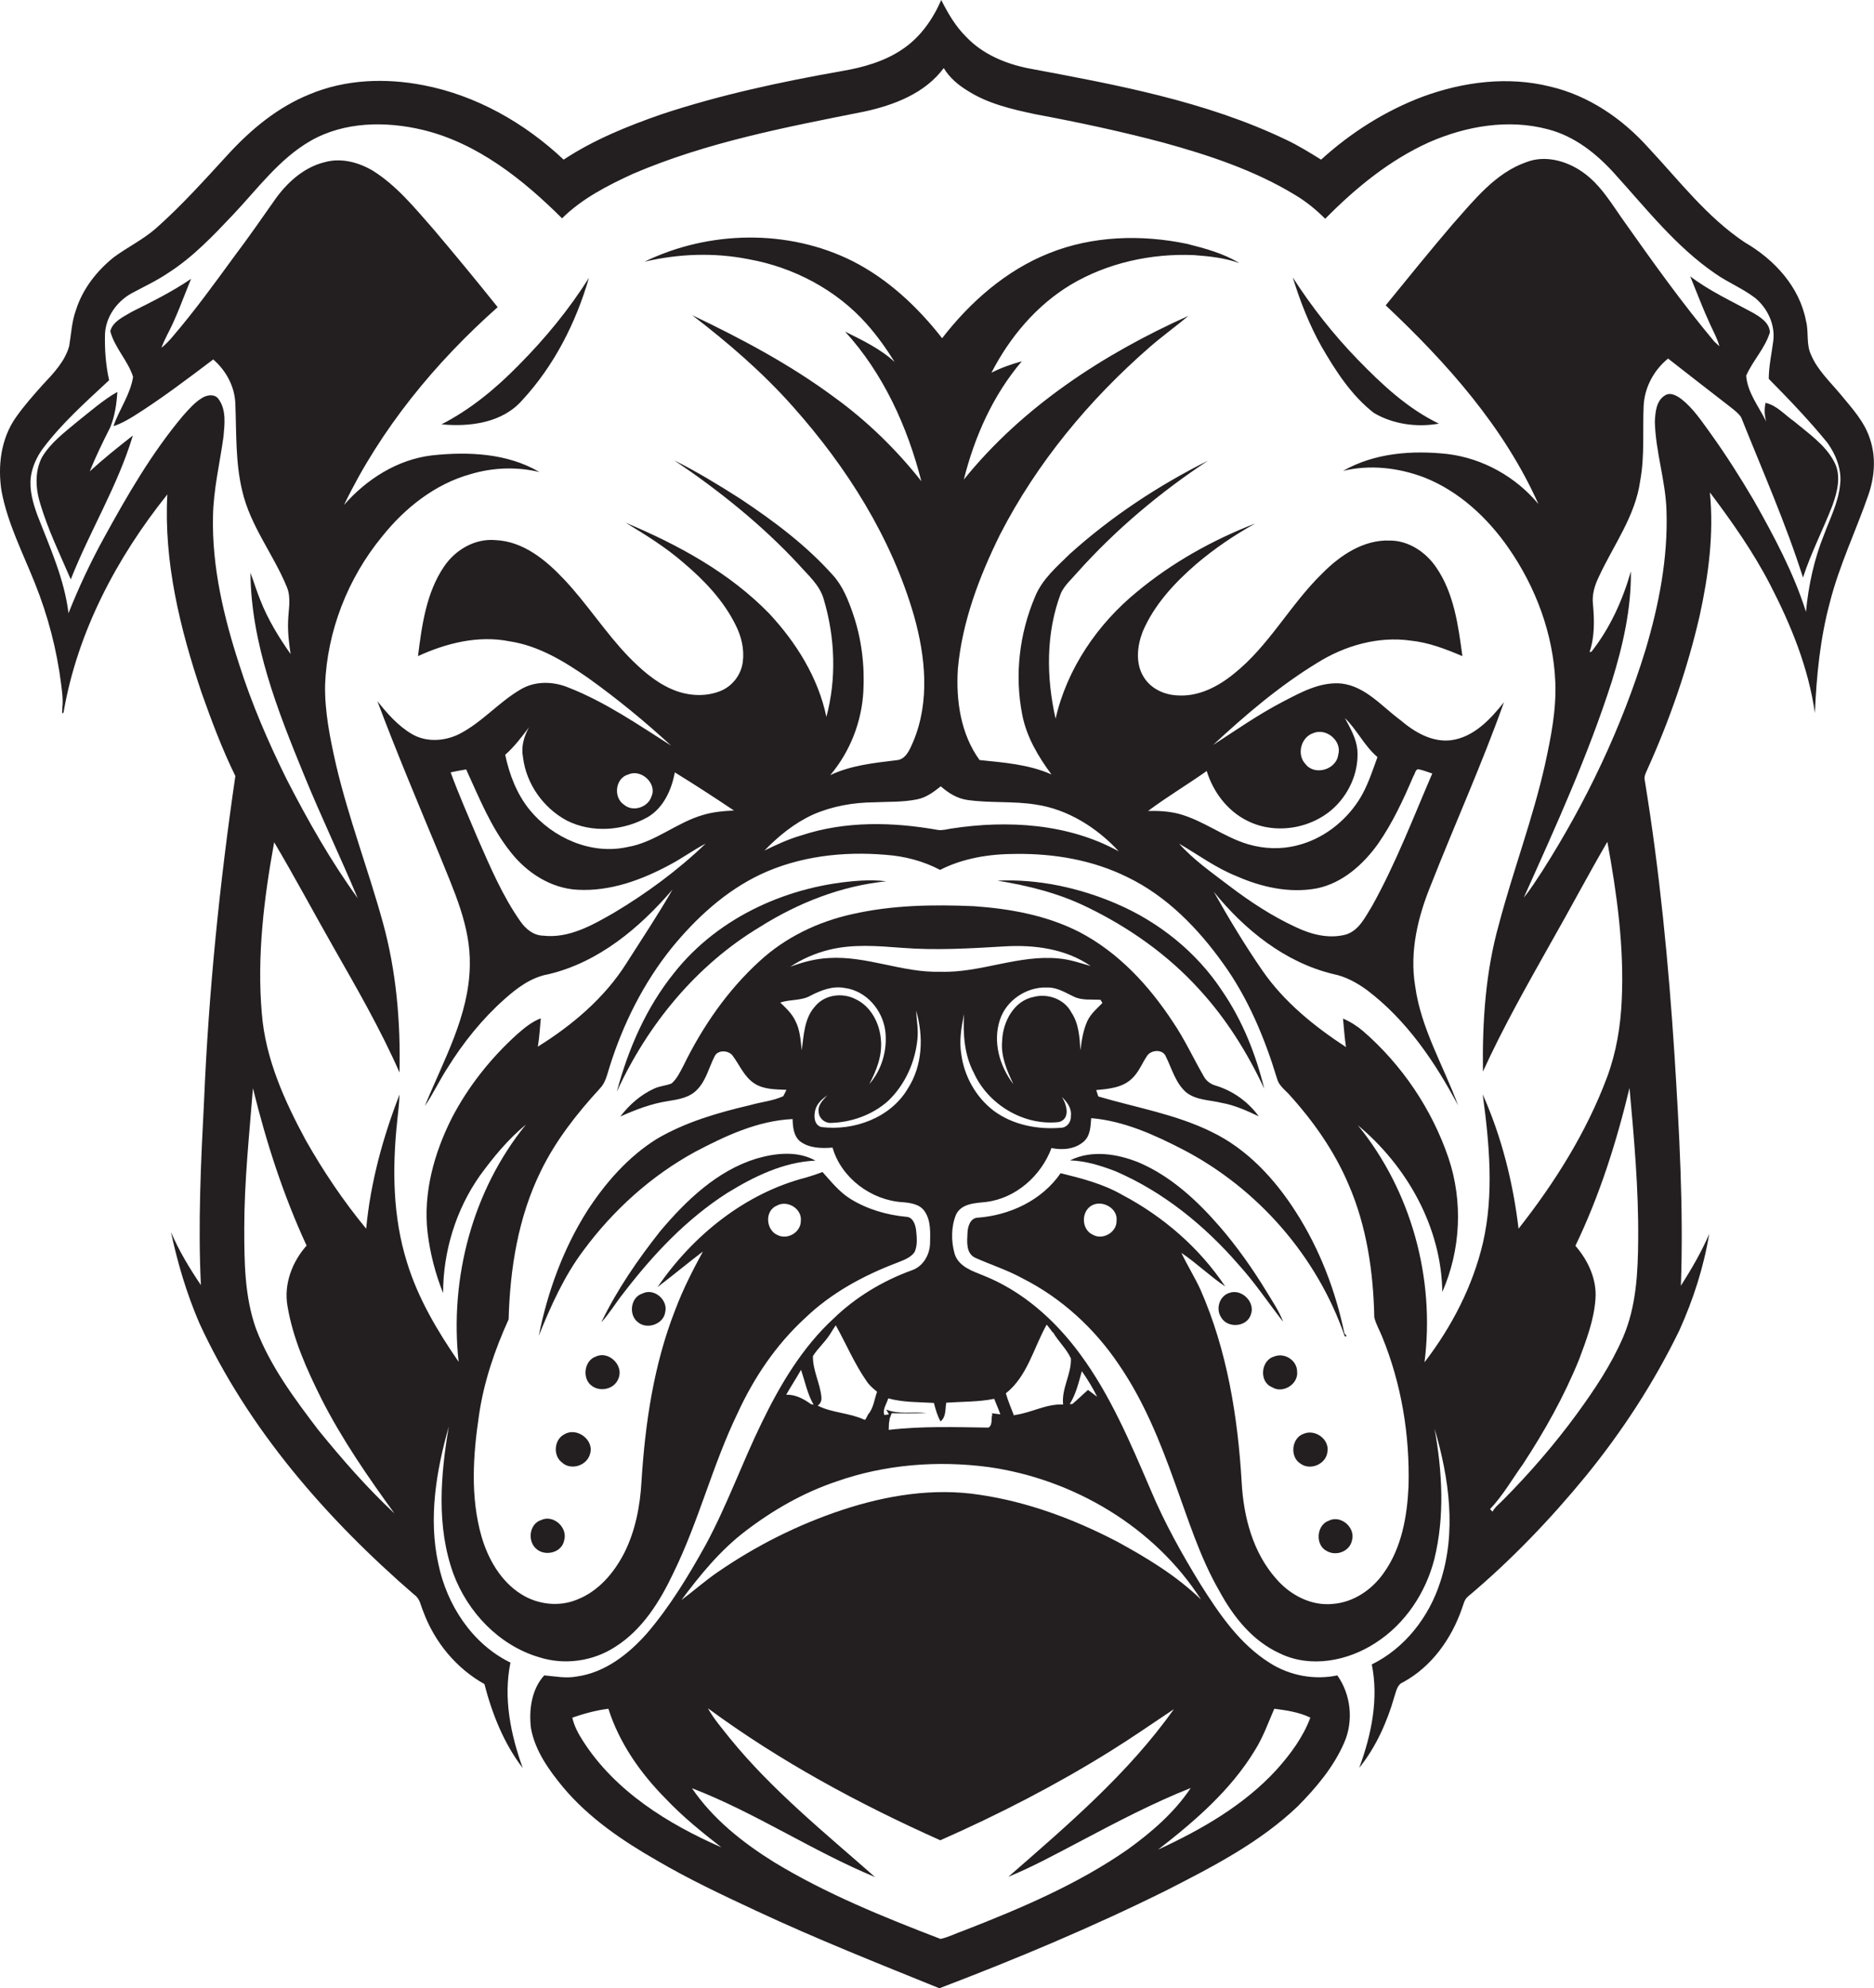 <?xml version="1.0" encoding="utf-8"?>
<!-- Generator: Adobe Illustrator 19.2.0, SVG Export Plug-In . SVG Version: 6.00 Build 0)  -->
<svg version="1.1" id="Layer_1" xmlns="http://www.w3.org/2000/svg" xmlns:xlink="http://www.w3.org/1999/xlink" x="0px" y="0px"
	 viewBox="0 0 820.9 870.6" enable-background="new 0 0 820.9 870.6" xml:space="preserve">
<g>
	<path fill="#231F20" d="M819.2,192.4c-2.4-7.8-8.1-13.8-13.1-19.9c-4.6-5.5-10-10.5-12.8-17.2c-2.2-4.6-0.9-10-2.2-14.8
		c-2.8-14.9-13.9-26.9-26.7-34.3C747.7,95.1,735.5,79,722,64.6c-11.4-12.7-26.2-22.8-43-26.7c-18.4-4.6-38-2.1-55.7,4.4
		c-16.5,6.2-31.6,15.8-44.6,27.6c-5-3.1-10-6.2-15.3-8.7c-35.5-17-74.6-24.1-113-31.3c-10-2-20-6.2-27.1-13.7
		c-4.7-4.6-8-10.3-11-16.2c-3.6,8.3-9,16.1-16.6,21.3c-7.9,5.5-17.4,8.2-26.8,9.8c-26.7,4.7-53.3,10.4-79,18.9
		c-15,5.2-29.8,11.2-43,19.9c-17.1-16.1-38.4-28.2-61.5-32.6c-16.5-3.2-34.1-2.6-49.8,4c-13.9,5.6-25.6,15.3-35.7,26.3
		C89.7,78.7,79.6,90,68.3,100c-5.6,4.9-12.4,8.2-18.4,12.6c-7.5,6-13.7,13.9-16.6,23.1c-1.9,5.1-2.1,10.6-3,15.9
		c-1.9,6.7-6.9,11.9-11.6,16.9c-4.1,4.6-8.2,9.2-11.7,14.2c-6.6,9.3-8.1,21.4-6.3,32.5c2.7,14.1,9.3,26.9,14.6,40.2
		c5.7,14.2,9.6,29.1,11.5,44.3c0.4,3.3,0.9,6.7,0.5,10.1l0,1.2c-0.3,1,0.3,2.2,0.6,0.6c6.1-35.1,23.3-67.5,45.4-95.1
		c-1.6,29.6,5.6,58.9,15,86.8c4.4,12.4,9,24.7,14.8,36.5c-6.9,47.1-11.7,94.5-13.7,142c-1.4,26.9-2.7,53.9-1.4,80.9
		c-5-7.4-9.6-15-13.1-23.2c2.9,13.6,6.9,27,12.4,39.8c21.4,46.5,55.8,85.8,94.2,119c2.5,1.7,2.8,4.8,3.9,7.3
		c4.9,13.3,14.4,24.9,26.8,31.8c3.4,13.1,8.5,26,16.8,36.8c-5.3-14.7-8.6-30.6-5.4-46.2c-16.8-8.2-27.9-25.3-31.6-43.3
		c-4.4-20-0.9-40.7,4.6-60.1c-3.6,21.2-5.5,43.8,2,64.5c6.3,16.9,20,31.3,37.4,36.5c11.1,3.6,23.7,1.9,33.5-4.5
		c11.9-7.5,19.6-19.9,25.5-32.4c11.1-22.6,17.1-47.2,28.1-69.9c7.1-15.5,16.8-29.9,29.4-41.5c11.5-11.1,25.7-18.8,40.5-24.4
		c2.7-1.1,5.8-2.1,7.6-4.6c1.4-3,1-6.4,0.7-9.6c-0.3-2.5-1.4-5.8-4.3-5.9c-8.6-0.8-17.1-3.3-24.4-7.8c-4.9-3-8.5-7.6-12.3-11.8
		c-2.4,0.9-4.8,1.7-7.2,2.4c-26.8,6.9-49.6,25.4-65.1,48c6.7-5.1,13.2-10.5,19.9-15.6c-4.5,8.3-8.8,16.7-12.1,25.5
		c-9.4,23.9-13.2,49.6-14.8,75.2c-0.6,10.8-2.7,21.7-7.6,31.4c-4.5,8.7-11.3,16.7-20.6,20.3c-7.9,3.3-17.2,2.2-24.4-2.3
		c-9-5.6-14.6-15.4-17.5-25.4c-4.9-17.2-3.7-35.4-1.1-52.9c2.1-14.6,6.9-28.7,13-42.1c0.6-22.2,4.2-44.8,14.1-64.9
		c6.5-13.4,15.8-25.2,25.8-36.1c2.6-2.6,3.3-6.4,4.4-9.8c5.9-18.7,14.8-36.5,27.1-51.8c10.7-13.1,23.5-24.9,38.9-32.2
		c17-8,36.3-10.2,54.9-8.6c8.3,0.6,16.4,2.7,23.8,6.6c10.2-5.2,21.8-7,33.2-7c16.8-0.2,33.8,2.7,48.9,10.2
		c17.2,8.3,30.9,22.4,41.9,37.8c10.9,15.1,18.2,32.6,23.6,50.4c0.7,2.7,2.9,4.5,4.8,6.4c10.9,11.9,20.3,25.2,26.6,40.1
		c7.9,18.2,10.8,38.3,11.2,58c0.7,3,2.3,5.6,3.4,8.4c8.5,20.7,12.2,43.2,11.6,65.6c-0.6,13.2-3,27-10.9,38
		c-5.1,7.3-13.2,12.8-22.2,13.5c-9.4,1-18.6-3.8-24.7-10.8c-10.4-11.6-14.5-27.4-15.3-42.6c-1.7-28.7-6.4-57.7-18-84.1
		c-2.5-5.5-5.8-10.7-8.4-16.2c6.7,4.5,12.5,10.2,19.2,14.7c-11.3-16.9-27.1-30.6-45.1-40.1c-8.3-4.8-17.7-7.2-27-9.5
		c-8.2,11.9-22.3,18.5-36.5,19.5c-3.2,0.3-4.2,4-4.3,6.7c-0.2,3.8-0.7,8.8,3.3,10.8c6.9,3.1,14.2,5.4,20.9,9.1
		c17,8.6,31.5,21.9,42.1,37.7c10.8,15.7,18,33.5,24.4,51.4c5.9,16.1,11,32.8,19.6,47.7c6.1,11.3,14.6,22,26.6,27.4
		c13.4,6.5,29.7,3.3,41.8-4.6c13-8.3,22-21.9,25.8-36.7c4.6-18.7,3.5-38.3,0.1-57.1c6.4,21.6,9.7,45.3,2.5,67.1
		c-4.9,15.3-15.5,29-30,36.1c3.1,15.2-0.2,30.9-5.5,45.3c7.3-9.1,12.2-20,15.4-31.2c0.8-2.3,1.2-5.3,3.8-6.3
		c12.5-6.8,21.2-19,25.8-32.3c0.7-1.8,1-3.9,2.6-5.2c18.8-15.8,35.9-33.6,51.5-52.6c16.1-19.7,30-41.1,41.1-63.9
		c6.1-13.5,10.7-27.7,13.1-42.3c-3.4,8-7.8,15.4-12.4,22.7c1.2-33.7-0.7-67.5-2.8-101.1c-2.6-40.2-6.5-80.3-13-120.1
		c-0.5-1.8,0.5-3.5,1.2-5.1c9.7-21.5,17.5-44,22.8-67c3.9-17.7,6.3-36,4.5-54.1c9.7,12.9,19.1,26.2,26.5,40.6
		c9.1,17.6,16.7,36.3,19.5,56c0.7-16.3,2.3-32.7,6.6-48.6c4.1-16.1,11.4-31.2,16.8-46.8C821.2,208.8,821.8,200.2,819.2,192.4z
		 M340.3,527.9c4.6-2.6,11.1,1.4,10.5,6.7c0,5-5.8,8.4-10.2,6.2C335.5,538.6,334.8,530.2,340.3,527.9z M489.1,534.6
		c0.1,5-6,8.5-10.3,6.1c-5.1-2.2-5.4-10.2-0.5-12.9C482.9,525.3,489.8,529.1,489.1,534.6z M139.4,626.1
		c-10.5-13.8-21.1-28-27.3-44.4c-5-14.1-5.1-29.3-5.1-44c0-20.5,2.2-40.8,3.8-61.2c5.8,23.6,13.3,46.9,23.5,68.9
		c-6.3,7.1-10,16.8-8.4,26.3c2.4,14.5,8.5,28,15,41c9,17.7,20.3,34,31.9,50C160.7,651.4,149.8,638.9,139.4,626.1z M268.9,399.7
		c-9.4,5.4-19.7,11.3-31,10c-4.2-0.1-7.6-2.9-9.9-6.2c-7.9-11.2-13.3-24-18.8-36.5c-4-9.5-8.2-19-11.8-28.8c2.2-0.5,4.5-0.9,6.8-1.3
		c5.7,12.4,10.8,25.3,19.4,36.1c7.1,9.1,17.7,16,29.4,16.6c14.4,0.8,28.4-4.4,40.9-11.2c5.2-2.8,10-6.3,15.2-9
		C296.9,381.1,283.3,391.1,268.9,399.7z M308.1,356.8c-11.7,3.3-21.2,12.1-33.3,14.1c-15.9,3.5-32.7-4-42.8-16.3
		c-5.6-6.9-8.9-15.5-10.7-24.1c4-3.5,7.2-7.8,10.4-12c-2.2,4-3.5,8.5-2.6,13.1c1.4,11.6,8.9,22.2,19.2,27.7
		c11.1,5.6,24.9,4.5,35.6-1.6c6.8-4.1,10.3-11.9,11.7-19.5c8.8,5.4,17.4,11,25.9,16.7C317,355.1,312.5,355.5,308.1,356.8z
		 M275.3,339.1c5.5-2.5,12.6,3.9,10.1,9.6c-1.5,4.8-8.1,7-12,3.7C268.5,349.2,269.5,340.6,275.3,339.1z M416.7,362.8
		c-1.9,0.3-3.9,0.9-5.9,0.6c-19.7-3.5-40.5-4-59.8,2.4c-5.6,1.6-10.9,4.1-16.1,6.6c6.1-6.3,13.1-12,21.2-15.7
		c8.4-3.7,17.6-5.3,26.7-5.4c6.3-0.3,12.7,0,19-1.3c4-0.8,7.3-3.3,10.3-5.7c3.4,3,7.3,5.4,11.8,6c9.9,1.4,20,0.4,29.9,2
		c14.1,2.1,26.8,10.2,36.3,20.5C468,360.6,441.5,359,416.7,362.8z M502.9,355.1c8.3-6.2,17.2-11.5,25.7-17.5
		c2.8,9.1,9,17.4,17.6,21.7c13,6.7,30.3,3.3,40-7.5c5.7-6.3,9-14.8,8.4-23.4c-0.5-5.1-3.1-9.6-5.5-14c5.4,5.2,8.5,12.2,14.3,17.1
		c-2.4,6.5-4.5,13.3-8.3,19.1c-6.2,9.5-15.9,16.9-27,19.6c-7,1.8-14.4,1.5-21.3-0.5c-10.8-3.2-19.7-10.5-30.6-13.4
		C511.8,355.2,507.3,355,502.9,355.1z M575.3,321c5.7-2.4,12.7,3.5,10.9,9.5c-0.8,6.5-10.3,9.3-14.3,4.1
		C567.9,330.5,569.8,322.8,575.3,321z M516.5,369.4c8.4,4.9,16.2,10.7,25.3,14.3c10.9,4.8,23.1,7.5,35,5.3
		c11.3-2.3,20.4-10.5,26.9-19.6c6.4-9.2,11.1-19.4,15.5-29.7c0.7-0.9,0.7-2.6,2-2.9c2.1,0.4,4.1,1.2,6.2,1.9
		c-8.4,19.5-16,39.4-26.3,57.9c-3,4.8-5.7,10.8-11.5,12.6c-7.4,2-15.2,0-21.9-3.2c-10.4-4.8-20-11.1-29.1-18
		C530.9,382.1,522.9,376.6,516.5,369.4z M711,585.5c-5.2,12.1-12.6,23.1-20.4,33.8c-9.7,13.2-20.4,25.6-31.9,37.2
		c-1.7,1.8-3.8,3.3-4.9,5.4c-0.4-0.4-0.7-0.7-1.1-1.1c5.6-5.9,9.7-13.1,14.5-19.8c9.5-14.5,18-29.7,24.5-45.7
		c3.2-8.6,6.6-17.4,7.2-26.7c0.6-8.5-3.3-16.8-8.8-23.1c10.6-22,18-45.4,23.7-69.1c2,22,4,44.1,3.8,66.3
		C717.5,557.1,716.8,572,711,585.5z M806,212.6c-0.8,7.5-4.3,14.3-6.9,21.3c-4.4,10.8-6.9,22.4-8,34c-5.4-17.1-14-33.1-22.8-48.7
		c-6-10.2-12.3-20.1-19.2-29.7c-3.8-5.2-7.4-10.7-12.5-14.7c-2-1.5-4.8-3.2-7.2-1.7c-3.9,2.3-4.3,7.4-4.5,11.5
		c0.3,13.2,4.7,25.8,5.1,39c0.7,20.7-3.3,41.2-9.2,61c-10.5,34.1-26,66.7-45.2,96.8c-2.6,3.9-5.1,8-8.1,11.6
		c14-31.1,28.2-62.3,38.6-94.8c4.8-15.5,8.5-31.7,8.3-48c-3.6,12.6-9.1,24.8-17.3,35.2c-0.2,0-0.6,0.1-0.8,0.1
		c2.3-6.7,2.1-14,1.5-20.9c-0.5-4.1,0.7-8.2,2.5-11.9c6.4-13.9,16.1-26.7,18.2-42.3c2-10.8,1-21.8,1.5-32.8
		c0.4-8,4.5-15.6,10.7-20.6c9.1,7.1,18.2,14.2,27.4,21.3c1.6,1.3,3.4,2.6,4.6,4.4c9.3,23.3,19.5,46.3,27.1,70.2
		c3.5-10.8,8.8-21,12.9-31.6c2.2-6.1,4-13.2,0.7-19.2c-3.9-7.4-11.2-12.3-17.5-17.6c-4.1-2.8-7.5-7-12.5-8.1
		c-0.6,2.7-0.5,5.5,0.3,8.2c-3.2-6.5-8.2-12.6-8.8-20.1c2.9-6.6,8.3-12,10.4-19c-0.2-4.3-4.4-6.8-7.7-8.7c-9.2-5-18.8-9.4-27.2-15.8
		c2.9,7.1,5.6,14.3,8.8,21.2c1.4,3.1,3.1,6.1,4,9.4c-0.8-0.7-1.6-1.4-2.3-2.1c-13.9-16.6-26.5-34.2-39-51.9
		c-5.7-7.9-10.6-16.7-18.7-22.3c-7-4.9-16.4-7.5-24.6-4.3c-13.7,4.8-22.9,16.7-32.2,27.1c-10,11.7-19.7,23.7-29.4,35.6
		c26.7,25.1,51.8,53.2,66.9,87c-9.9-11.9-24.3-20-39.8-21.9c-15.5-1.7-32-0.5-45.8,7.4c11.8-2.9,24.4-1.4,35.7,2.9
		c15.1,6,27.5,17.5,36.7,30.7c12,17.2,19.7,37.7,20.6,58.8c0.5,12.2-1.9,24.2-4.5,36.1c-5.3,23.7-14,46.5-20.2,70
		c-5.9,21-7.3,42.8-7,64.5c8.8-19.3,19.3-37.8,29.7-56.3c8.4-14.7,16.3-29.7,24.8-44.3c4.2,22.8,7.4,46.1,6.3,69.3
		c-0.5,11.5-2.4,22.9-6.4,33.7c-9,24.1-22.9,46.2-38.8,66.4c-2.4-20.2-7.4-40.2-15.7-58.8c2.9,21.5,5,43.6,0.1,65
		c-4.5,19.1-13.7,36.8-25.6,52.3c4.7-36.7-5.8-75.1-29.2-103.8c21.5,17.9,36.6,44.6,37,73c8.1-18.4,9.1-39.7,2.7-58.7
		c-7.3-21.4-20.4-40.8-37.5-55.6c-2.6-2.2-5.6-4.1-8.7-5.4c0.4,4.2,0.7,8.3,1.3,12.5c-14-9.2-27.3-19.9-36.8-33.8
		c-7.6-11-14.5-22.5-21.1-34.2c13.5,16.6,31.1,30.9,52.3,36c5.5,1.1,10.4,3.8,14.9,7.1c17.3,13.1,29.7,31.4,39.8,50.4
		c-6.4-17.4-16.3-33.7-18.8-52.3c-2.5-15,1.2-30.3,6.9-44.2c10.5-26.7,22.4-53,32-80c-5.9,7.4-13.1,15.2-23,16.6
		c-8.5,1.1-16.3-3.6-22.5-8.9c-8-5.9-15.1-14.6-25.6-15.9c-9.5-0.9-18.1,4-26.2,8.2c-10.5,5.5-20.2,12.3-30.1,18.7
		c14.2-13.2,29.1-25.9,45.7-36c12-7.5,26.6-11.7,40.8-9.7c7.9,0.8,15.4,3.7,22.7,6.8c-1.8-13.4-3.7-27.6-11.5-38.9
		c-4.5-6.6-12-11.7-20.2-11.7c-11.6-0.5-21.9,6.5-29.7,14.4c-14.1,13.7-23.3,31.7-38.8,44c-6.9,5.6-15.4,10-24.5,9.4
		c-5.8-0.2-11.7-2.9-14.8-7.9c-3.8-5.9-3-13.6-0.6-19.9c5-11.8,13.9-21.4,23.5-29.7c8-6.8,16.7-12.7,25.9-17.8
		c-18.6,7.2-36.4,17.1-51.8,29.9c-17.3,14.1-30.7,33.7-35.7,55.6c-4.1-18.1-4.3-37.4,2.3-54.9c1.6-3.5,4.6-6.1,7.1-9
		c16.8-18.8,36.3-35.2,57.4-49.1c-21.8,10.9-42.4,24.5-60.5,40.8c-5.7,5.6-12.2,11.1-15.3,18.8c-6.9,16.2-9,34.4-5.6,51.7
		c1.9,9.7,7,18.3,12.8,26.1c-9.9-4.4-20.8-5.2-31.5-6.3c-8.3-11.4-10.4-26.2-9.5-40c1.9-20.7,9.4-40.4,18.5-58.8
		c16.1-31.3,38.9-58.8,65.4-81.9c5.5-4.8,11.5-9.1,17.1-13.8c-37.2,16.7-72.6,39.7-98.4,71.7c4.7-18.8,12.8-37,25.4-51.8
		c-4.6,1.3-9,2.8-13.3,5c8-15.5,19.6-29.4,34.7-38.5c16.1-9.6,35.3-13.8,54-13c6.7,0.5,13.5,1.2,19.9,3.5c-7-4.3-15-6.4-22.8-8.4
		c-20-4.2-41.5-3.6-60.6,4.1c-18.8,7.5-34.5,21.3-46.8,37.2c-10.7-13.7-23.7-25.9-39.3-33.8c-28.2-14.1-62.9-13.4-91.1,0.3
		c14.9-3.5,30.5-4.1,45.6-1.1c19.7,3.5,38.5,13.4,51.8,28.4c4.6,5.2,8.6,10.8,12.2,16.6c-6.3-5.8-14.1-9.5-21.7-13.3
		c16.7,18.3,27.3,41.6,33.4,65.5c-11-13.9-23.8-26.4-38.2-36.8c-19.3-14.3-40.6-25.6-62.2-35.9c15.8,12.1,31,25.2,44.2,40.1
		c23.6,26.5,43.1,57.3,53,91.6c5,17.8,7,37.4-0.3,54.9c-1.5,3.4-3.2,8.1-7.6,8.3c-9.8,1.2-19.7,2.2-28.8,6.5
		c8.7-10.3,13.8-23.4,14.5-36.8c0.6-11.4-0.8-22.9-4.5-33.7c-2.1-6.1-4.5-12.3-8.9-17.1c-11.7-13.1-25.9-23.7-40.5-33.4
		c-9.4-6-18.9-11.8-28.9-16.8c19.6,13.2,38.2,28.1,54.3,45.4c4.2,4.8,9.5,9.2,11.2,15.6c4.9,16.6,5.6,34.5,1.1,51.3
		c-3.6-17.2-13.2-32.5-25-45.2c-17.5-18-40-30.2-62.9-39.8c8.7,5.3,17.5,10.7,25.3,17.5c9.1,7.7,17.5,16.5,22.8,27.2
		c2.5,4.9,3.9,10.5,3.2,16.1c-0.7,5.9-4.8,11.1-10.4,13.1c-6.7,2.5-14.4,1.8-20.9-1.1c-7.3-3.2-13.3-8.6-18.8-14.2
		c-10.2-10.6-18.1-23.1-28.2-33.8c-8-8.5-17.9-16.7-30.1-17.2c-9-0.8-17.6,4.3-22.5,11.6c-7.8,11.5-9.7,25.7-11.4,39.2
		c12.4-5.7,26.4-9.2,40-6.5c12.8,1.9,24.1,8.8,34.6,16.1c12.7,9.1,24.8,19,36.3,29.6c-14.5-9.2-28.8-19.1-44.9-25.4
		c-6.7-2.8-14.6-3-20.9,0.7c-9.7,5.6-17.1,14.6-27.2,19.7c-6.4,3.1-14.3,3.6-20.6-0.1c-6.1-3.6-10.8-9-15.1-14.4
		c8.5,22.6,17.9,44.9,27.2,67.3c6.2,15.5,13.7,31.2,13.3,48.4c-0.3,22.1-11.6,41.7-19.7,61.6c3.7-5.4,6.4-11.3,10-16.8
		c6.9-11.1,15.2-21.4,25-30.1c5.5-4.9,11.7-9.5,19.1-10.8c22-5.2,40-20.3,54.4-37.1c-6.3,11-13.4,21.6-20.2,32.3
		c-9.6,15.2-23.7,27.1-38.8,36.5c0.7-4.1,0.9-8.3,1.3-12.4c-4,1.5-7.3,4.3-10.4,7c-11.5,10.4-21.3,22.7-28.5,36.5
		c-7.8,15.4-12.7,32.9-10.7,50.3c1.1,9.1,3.4,18,6.8,26.5c0-18.2,5.6-36.5,16.1-51.4c5.9-8.1,12.4-16,20.2-22.4
		c-23.4,28.8-33.5,67.2-29.5,103.9c-9.3-13.5-17.8-27.8-22.6-43.5c-6.3-20-6.5-41.3-4.3-62c0.4-3.8,0.9-7.7,1-11.5
		c-7.3,18.8-12.7,38.5-14.6,58.7c-10-12.1-18.8-25.2-26.5-38.8c-9.3-17.2-17.6-35.6-19.2-55.3c-2.2-25.1,0.9-50.4,5.4-75.1
		c8.9,15,17.1,30.4,25.7,45.5c10.3,18.1,20.8,36.2,29.2,55.3c0.5-22.1-1.4-44.4-7.3-65.7c-6.4-23.2-15-45.6-20.5-69
		c-2.6-11.5-5-23.2-4.8-35c0.9-23.6,10-46.8,25-65c10-12.5,23.2-23,38.8-27.3c9.7-2.9,20.2-3.3,30.1-0.9c-14.1-8.3-31.3-9-47.1-7.3
		c-15.1,1.8-28.6,10.4-38.5,21.7c16-33.2,39.8-62.2,67.3-86.6c-9.2-11.5-18.6-22.9-28.1-34.1c-8.1-9.2-16-19-26.5-25.6
		c-6.2-3.7-13.9-5.8-21.1-3.8c-9.1,2.2-16.4,8.8-21.7,16.2c-5.9,8.4-11.8,16.9-18,25.1c-8.7,11.9-17.3,23.8-26.9,35
		c-1.5,1.8-3.1,3.5-5,5c0.7-1.9,1.6-3.8,2.5-5.6c4.2-7.9,7.1-16.4,10.5-24.6c-8.2,5.6-17.1,10-25.9,14.4c-3.6,2.2-8.3,4.1-9.5,8.5
		c1.9,7.3,7.7,12.8,10,20c-1.2,7.8-6.1,14.3-8.6,21.6c3.2-1,6.1-2.7,8.9-4.4c12.1-7.6,23.4-16.2,34.8-24.8c5.7,4.9,9.5,12,9.7,19.6
		c0.5,12.7,0,25.5,3,37.9c3.5,15.3,13.6,27.7,19.5,42c2.1,4.9,0.7,10.2,0.6,15.2c-0.2,4.8,0.4,9.6,1.1,14.3
		c-5.2-7.4-10-15.2-13.3-23.7c-1.6-3.9-2.8-8-4.3-11.9c0.3,31,11.9,60.3,23.5,88.6c7.4,18.1,15.9,35.8,23.5,53.9
		c-11.9-16.4-21.9-34.1-31.2-52.2c-8-16.2-15.2-32.8-20.7-50.1c-6.8-20.9-12-42.8-11.5-64.9c0.2-11.8,3-23.3,4.6-34.9
		c0.5-5.5,1.3-11.8-2.2-16.5c-1.6-2.3-5-1.8-7.1-0.5c-3.3,2-5.8,4.9-8.4,7.8c-13.7,16.3-24.4,34.8-34.6,53.4
		c-5.9,10.7-11.1,21.8-15.6,33.1c-1.8-14.9-8.1-28.7-13.5-42.6c-2-5.4-3.7-11.2-3-17c0.6-4.5,2.6-8.8,5.2-12.4
		c8.4-11.2,18.9-20.5,29.1-30c-1.5-6.7-2-13.6-1.8-20.4c0.4-7.5,5.3-14.2,11.7-17.7c5.4-2.9,11-5.5,16-8.9
		c10.8-6.9,19.7-16.3,28.5-25.6c10.7-11.3,20.1-24.3,33.8-32.2c14.8-8.5,33-8.7,49.3-4.8c23.9,5.8,43.8,21.7,60.9,38.7
		c8.8-8.7,20-14.4,31.1-19.5c32.2-13.8,66.9-20.4,101.1-27.2c13.1-2.8,26.8-8,35-19.1c2.5,4.2,6.3,7.4,10.4,9.9
		c8.9,5.7,19.3,8.1,29.6,10.3c18.8,3.5,37.5,7.5,56,12.4c20,5.5,40,12.1,57.8,22.9c4.9,2.9,9.3,6.5,13.3,10.5
		c13.2-13.4,28.2-25.7,45.5-33.5c16.2-7.1,34.7-10.3,52-5.7c11.7,3,21.4,10.7,29.3,19.5c13.9,15.3,26.9,32,44.2,43.8
		c5.6,3.9,12.1,6.5,17.5,10.7c5.3,4.5,8.6,11.5,7.8,18.5c-0.7,5.6-2,11.2-2,16.8c8.9,9,17.7,18.2,25.7,28
		C804.1,198.9,807,205.7,806,212.6z"/>
	<path fill="#231F20" d="M193.4,185.8c12.3,1.2,26.6-0.6,35.3-10.5c14-15.1,23.6-34,29.3-53.7c-8.7,13.9-19.2,26.6-30.8,38.3
		C217.2,170.1,206.1,179.3,193.4,185.8z"/>
	<path fill="#231F20" d="M594.9,157.6c-10.7-11-20.3-23.2-28.6-36.1c3.2,10.4,7.2,20.6,12.5,30.1c6.2,10.7,13.1,21.5,23,29.2
		c8.4,5,18.9,6.4,28.5,4.7C616.6,178.9,605.4,168.4,594.9,157.6z"/>
	<path fill="#231F20" d="M18.4,200.2c-3.3,6.3-2.8,14-0.7,20.6c3.4,11.3,8.6,22,13.3,32.9c8.4-21.3,20.6-41,27.2-63
		c-6.5,5.1-12.9,10.2-18.9,15.7c2.7-6.6,5.8-13,9-19.3c2-4.9,2.8-10.3,3.1-15.5c-6.3,3.6-11.8,8.5-17.5,13
		C28.3,189.3,22.2,193.8,18.4,200.2z"/>
	<path fill="#231F20" d="M333,405.8c16.7-10.5,35.5-17.9,55.2-19.9c-3.7-0.5-7.4-0.5-11.1-0.3c-31.1,1.9-62.2,15.6-81.8,40.4
		c-12.2,15.1-20.1,33.3-25.1,52C283.7,448.6,305.1,422.5,333,405.8z"/>
	<path fill="#231F20" d="M525.3,433.2c11.8,12.8,21.1,27.7,28.5,43.5c-3.7-15.1-9.5-29.7-18.3-42.6c-11.2-17.1-27.8-30.4-46.5-38.4
		c-16.3-7-34.3-10.9-52.1-10.1c13.5,2.2,26.9,5.5,39.3,11.6C494.6,406.1,511.6,418.1,525.3,433.2z"/>
	<path fill="#231F20" d="M556.3,728.2c-13.3-8.3-22.3-21.6-30.5-34.6c-8.1-13.2-15.7-26.8-21.7-41.1c-8.9-20.7-17.7-41.7-31.2-59.9
		c-10.8-14.6-24.9-27.2-41.9-34c-4.9-2-11-3.9-12.8-9.5c-1.6-5.6-1.6-11.9,0.6-17.3c2.4-4.9,8.5-5,13.2-5.5
		c13-1.6,24.1-11.5,28.6-23.6c4.9,1,10.5,0.5,14.3-3c2.8-2.6,2.8-6.6,3.1-10.1c14.3,1.2,27.7,7.3,40.3,13.8
		c32.8,17.1,58.7,46.8,70.8,81.8c0.2,0,0.6-0.1,0.8-0.2l-1-1.2c-3.9-18.8-10.9-37-21.3-53.2c-9.2-14.4-21.3-27.5-36.9-35
		c-15.6-7.7-33-10.6-49.6-15.5c-0.2-0.7-0.7-2.1-0.9-2.8c5.4-0.5,11.4-1,15.5-4.9c3.1-2.8,4.5-6.7,6.8-10.1c1.7-2.6,6.7-3,8.1,0.1
		c2.7,5.4,4.3,11.8,9,15.9c4.4,3.5,10.3,3.3,15.5,4.6c5.7,1,11,3.4,16.3,5.9c-4.6-6.3-11.2-11.1-18.7-13.4c-2.3-0.6-4.4-2.1-5.5-4.3
		c-4.5-7.8-8.3-16.1-13.4-23.6c-10.5-16-23.9-30.5-41-39.4c-14.3-7.3-30.3-10.2-46.1-11.3c-17.9-0.8-36-0.5-53.5,3.5
		c-14.9,3.3-29.1,10.1-40.4,20.5c-14.1,12.8-25.1,28.8-33.4,45.8c-1.5,2.8-2.8,5.7-5.2,7.8c-2.4,1-5.1,1.1-7.5,2.2
		c-6,2.7-11,7.1-15,12.3c6.7-3,13.7-5.7,21.1-6.8c4.4-0.7,9.3-1.5,12.5-4.9c4-4,5.2-9.7,7.7-14.6c1.3-3,6.1-2.8,7.9-0.4
		c3.1,4.1,5.1,9.4,9.7,12.3c4.1,2.6,9.2,2.5,13.9,2.7c-0.3,0.7-1,2.1-1.4,2.8c-4.6,2.1-9.7,2.5-14.5,3.9
		c-14.1,3.3-28.3,7.4-40.9,14.8c-12.5,7.8-22.4,19.1-30.4,31.4c-10.6,16.7-17.4,35.5-21.3,54.8c5.3-13.1,11.1-26.1,19.6-37.4
		c13-17.6,29.6-32.6,48.8-43.1c13.3-7,27.5-13.7,42.8-14.4c0.1,3.4,0.4,7.3,3.2,9.7c4,3.1,9.5,3.2,14.3,2.8
		c3.8,13.3,17,23.1,30.7,23.9c3.4,0.3,7.3,0.8,9.5,3.8c3,4.2,2.6,9.7,2.5,14.6c-0.3,5-3.2,9.9-8.2,11.5c-12.6,4.6-24.4,11.7-34,21
		c-13.7,12.6-23.4,28.9-31.5,45.6c-8.6,17.6-15.2,36.2-24.5,53.4c-7.6,13.7-15.7,27.1-25.9,39c-8,9-18.3,17.1-30.7,18.8
		c-4.7,0.9-9.5-0.1-14.2-0.5c-5.6,6.1-6.8,15.3-5.8,23.2c1.8,9.8,7.8,18.2,14,25.7c11.2,13.4,25.9,23.4,40.9,32
		c14.1,8.3,29,15.3,43.8,22.2c26.3,12.3,53.3,23,80.2,33.9c33.6-12.8,66.8-26.7,99.1-42.7c20.4-10.4,41.3-21.1,58-37.1
		c8-8.1,15.6-17.1,20.2-27.7c4.2-9.5,3-21.1-3-29.5C576,735.7,565.1,733.8,556.3,728.2z M473.9,600.4c2.5,3.6,4.8,7.3,6.7,11.2
		c-1.3-1-2.7-2-4-3c-2.3,2-4.5,4.2-6.9,6.2c-0.3,0-0.8,0-1.1,0C471.3,610.5,472.5,605.4,473.9,600.4z M458.5,580
		c0.9,1.1,1.8,2.3,2.7,3.5l0.1-0.1c2.3,4,5.9,7.2,7.8,11.4c0.3,6.9-4.2,13.2-3.4,20.2c-7.4-0.4-14,3.7-21.3,4.6l-0.2,0.3
		c-1.3-3.2-2.6-6.5-3.6-9.8C450.1,602.6,452.8,590.1,458.5,580z M464.9,493.8c-10.3,0.9-21.3-1.2-29.7-7.5
		c-7.7-5.9-12.8-15-14.1-24.6c-1-5.9,0-11.9,1.2-17.7c-0.5,8.8,0.1,17.9,4.3,25.8c6.3,13.9,22,23.3,37.3,21.5
		c5.1-1.4,3.4-7.8,1.2-11c2.3,2.2,4.4,4.9,4,8.3C469.3,491.1,467.5,493.7,464.9,493.8z M482.1,437.8c0.2,0.3,0.6,1,0.8,1.4
		c-2.4,2.4-5.1,4.7-6.6,7.9c-1.8,4-2.5,8.4-3,12.8c-0.4-5.7-0.7-11.7-4-16.6c-3-5.8-10.3-8.4-16.4-6.8c-8.7,1.6-13.6,10.9-13.9,19.1
		c-0.7,6.8,2.1,13.2,4.9,19.1c-6-7.8-9.1-18.5-5.9-28.1c2.8-8.7,11.8-14.6,20.8-14.2c4.2-0.1,7.8,2.2,11.4,3.9
		C473.9,438.2,478.1,437.5,482.1,437.8z M348.4,447c-1.5-3.2-4.1-5.6-6.6-8c4.3-1.5,9.1-0.7,13.2-3c4.6-2.4,9.8-4.4,15-3.4
		c9.4,1.2,16.6,9.6,17.8,18.8c1,8.3-1.5,17-7,23.3c3.1-5.9,5.7-12.4,5.1-19.2c-0.5-7.3-4.3-14.8-11.1-18c-5.8-3-13.6-2-17.8,3.2
		c-4.7,5.2-4.9,12.6-5.8,19.2C350.7,455.6,350.5,451,348.4,447z M397.7,476.6c-7.5,12.8-23.6,18.7-37.9,16.9c-3.3-0.9-3.4-5-2.6-7.7
		c0.8-2.8,3-4.6,5.2-6.2c-1.8,2-4.2,4.2-3.8,7.1c0,2.7,2.4,5,5.1,5c9.2-0.2,18.5-3.5,25.4-9.7c7.4-7.1,11.9-17.1,12.8-27.3
		c0.4-4.1-0.4-8.1-0.6-12.2C404.6,453.7,404.2,466.5,397.7,476.6z M362.9,419.5c-5.8,0.3-11.3,1.8-16.7,3.8
		c5.1-3.4,10.9-5.9,16.9-7.4c10.4-2.6,21.2-1.7,31.7-0.9c15,1.2,30.1,0.3,45.1-0.6c13.1-0.8,26.9,1,37.9,8.6
		c-4.6-1.3-9.1-2.9-13.9-3.3c-17.7-1.8-34.4,6.4-52,5.8C395.3,426,379.6,418.4,362.9,419.5z M389.1,612.3c6.5,1.8,13.3,1.6,20,2
		c0.7,2.8,1.5,5.6,2.9,8.1c2.5-2,2-5.4,2.5-8.2c7-0.5,14.1-0.3,21-1.7c0.9,2.3,1.9,4.5,2.7,6.8c-1-0.1-2.9-0.4-3.8-0.5l0.3,0.5
		c-0.7,1.8,0.3,4.6-1.7,5.8c-14.5-0.2-29.2-0.7-43.7,1c0-0.7,0.1-2.2,0.1-2.9c0.1-0.5,0.3-1.5,0.3-2c0.3-0.8,0.6-1.6,0.9-2.4
		c5,0.1,10.1,0.1,15.2-0.1c-5.8-0.7-12,0.8-17.6-1.5c0.3,0.5,0.9,1.6,1.2,2.1l-2,0.3C386.5,617.1,388.4,614.7,389.1,612.3z
		 M363.6,584.2c0.8-1.3,1.6-2.6,2.5-3.9c4.6,8.2,8.2,16.9,13.6,24.6c1.2,1.8,2.8,3.1,4.5,4.5c-1.2,3.3-1.5,7.1-3.9,9.9
		c-0.4,0.8-0.8,1.6-1.3,2.4c-0.1,0-0.3-0.1-0.5-0.1c-6.5-3-13.9-2.9-20.3-6.1c1.3-1,1.8-2.3,1.6-3.9c-0.6-6-3.8-11.6-3.7-17.8
		C358.2,590.4,361.4,587.7,363.6,584.2z M350.9,599.8c1.7,5.1,2.8,10.6,5.5,15.3c-0.3-0.1-0.9-0.2-1.2-0.3
		c-3.2-2.3-6.7-4.2-10.8-4.1C346.5,607,348.8,603.5,350.9,599.8z M326.7,670.3c11.9-9.1,25.2-16.7,39.4-21.5
		c21.4-7.6,44.7-9.4,67.1-6.4c37.1,5.3,72.5,26.2,92.9,58c-10.7-10.4-23.6-18.2-36.6-25.3c-19-9.9-39.3-17.5-60.5-20.6
		c-20.2-3.1-40.9,0.3-60.2,6.7c-19.3,6.4-37.6,15.6-54.3,27.1c-5.6,3.8-10.6,8.3-16,12.3C306.7,689.6,315.6,678.7,326.7,670.3z
		 M255.3,762.2c-2-3.1-3.8-6.5-4.6-10.1c5.2-1.8,10.4-3.2,15.8-3.9c4.8,15.1,14.1,28.3,25.2,39.5c7.4,7.8,15.8,14.6,24.3,21.2
		C292.5,798.6,269.4,784.3,255.3,762.2z M422.3,845.3c-3.5,1.2-6.7,2.9-10.3,3.7c-25-9.6-50-19.7-72.9-33.6
		c-13.8-8.6-26.8-18.9-36-32.4c27.8,10.7,52.7,27.5,80.2,38.9c-22-19.4-45.1-38-63.7-60.9c-3.3-4.2-6.9-8.3-9.5-13
		c31.5,23.2,66.2,41.9,101.8,57.8c25.6-11.3,50.5-24.1,74.3-38.9c9.5-5.9,18.7-12.3,28-18.5c-20,28.2-46.6,50.8-72.5,73.4
		c10.9-4.5,21.3-10.2,31.8-15.7c15.7-8.3,31.5-16.6,48.1-23.2c-7.2,10.8-17.2,19.4-27.6,26.9C472,825.1,447.2,835.6,422.3,845.3z
		 M559.2,774.9c-14.3,15.6-32.9,26.2-51.9,35c16-12.4,31.8-26,42.4-43.5c3.6-5.7,5.8-12,8.5-18.2c5.4,0.7,10.9,1.5,15.8,3.9
		C570.8,760.7,565.2,768.2,559.2,774.9z"/>
	<path fill="#231F20" d="M318.5,522.4c11.7-7.2,24.7-13.6,38.7-14.2c-7.9-4.4-17.5-3.3-25.8-0.9c-17.3,5.3-30.8,18.3-42.2,31.8
		c-9.8,12.4-18.9,25.6-25.8,39.9c3.7-4,6.4-8.7,9.8-12.9C286.1,549.3,300.7,533.8,318.5,522.4z"/>
	<path fill="#231F20" d="M554.9,565.7c-6.1-10-12.9-19.7-20.6-28.6c-9.9-11.4-21.4-22.1-35.5-28.1c-9.4-3.8-20.6-5.6-30.1-0.9
		c6.9,0.2,13.5,2.3,19.8,4.7c21,9,39.2,23.8,54.1,41c7.1,7.8,13,16.7,19.5,25C560.3,574.1,557.5,570,554.9,565.7z"/>
	<path fill="#231F20" d="M279.5,579c4,3.3,11.2,0.8,11.9-4.5c1.3-5.3-4.9-10.7-10-8.1C276.2,568,275.2,575.8,279.5,579z"/>
	<path fill="#231F20" d="M538.3,566.2c-4.2,1.4-5.8,7-3.4,10.6c2.7,4.9,11.2,4.4,13-1.1C550.1,570.2,543.8,564,538.3,566.2z"/>
	<path fill="#231F20" d="M259.5,607c3.8,2.6,9.8,1.1,11.4-3.4c2.5-5.7-4.3-12.3-9.9-9.6C255.8,595.7,254.8,604,259.5,607z"/>
	<path fill="#231F20" d="M557.2,607.4c4.7,3,11.6-1.3,11-6.8c0-5-5.6-8.5-10.1-6.6C552.3,595.6,551.4,605.1,557.2,607.4z"/>
	<path fill="#231F20" d="M258.5,636.5c1.8-6-5.8-11.7-11.2-8.5c-4.6,2.2-5.2,9.4-1.1,12.4C250.1,644,257.2,641.8,258.5,636.5z"/>
	<path fill="#231F20" d="M569.7,640.9c4.4,3.2,11.4,0.1,11.8-5.4c0.8-5.4-5.5-9.8-10.4-7.7C565.7,629.6,564.9,638,569.7,640.9z"/>
	<path fill="#231F20" d="M237,665.6c-5,1.6-6,8.8-2.4,12.3c3.7,3.8,11.4,2.2,12.5-3.3C248.9,668.9,242.4,663,237,665.6z"/>
	<path fill="#231F20" d="M581.3,679.2c4.1,2.3,9.9,0.1,10.9-4.6c1.8-5.6-4.9-11.5-10.2-8.7C576.6,667.8,576,676.7,581.3,679.2z"/>
</g>
</svg>
